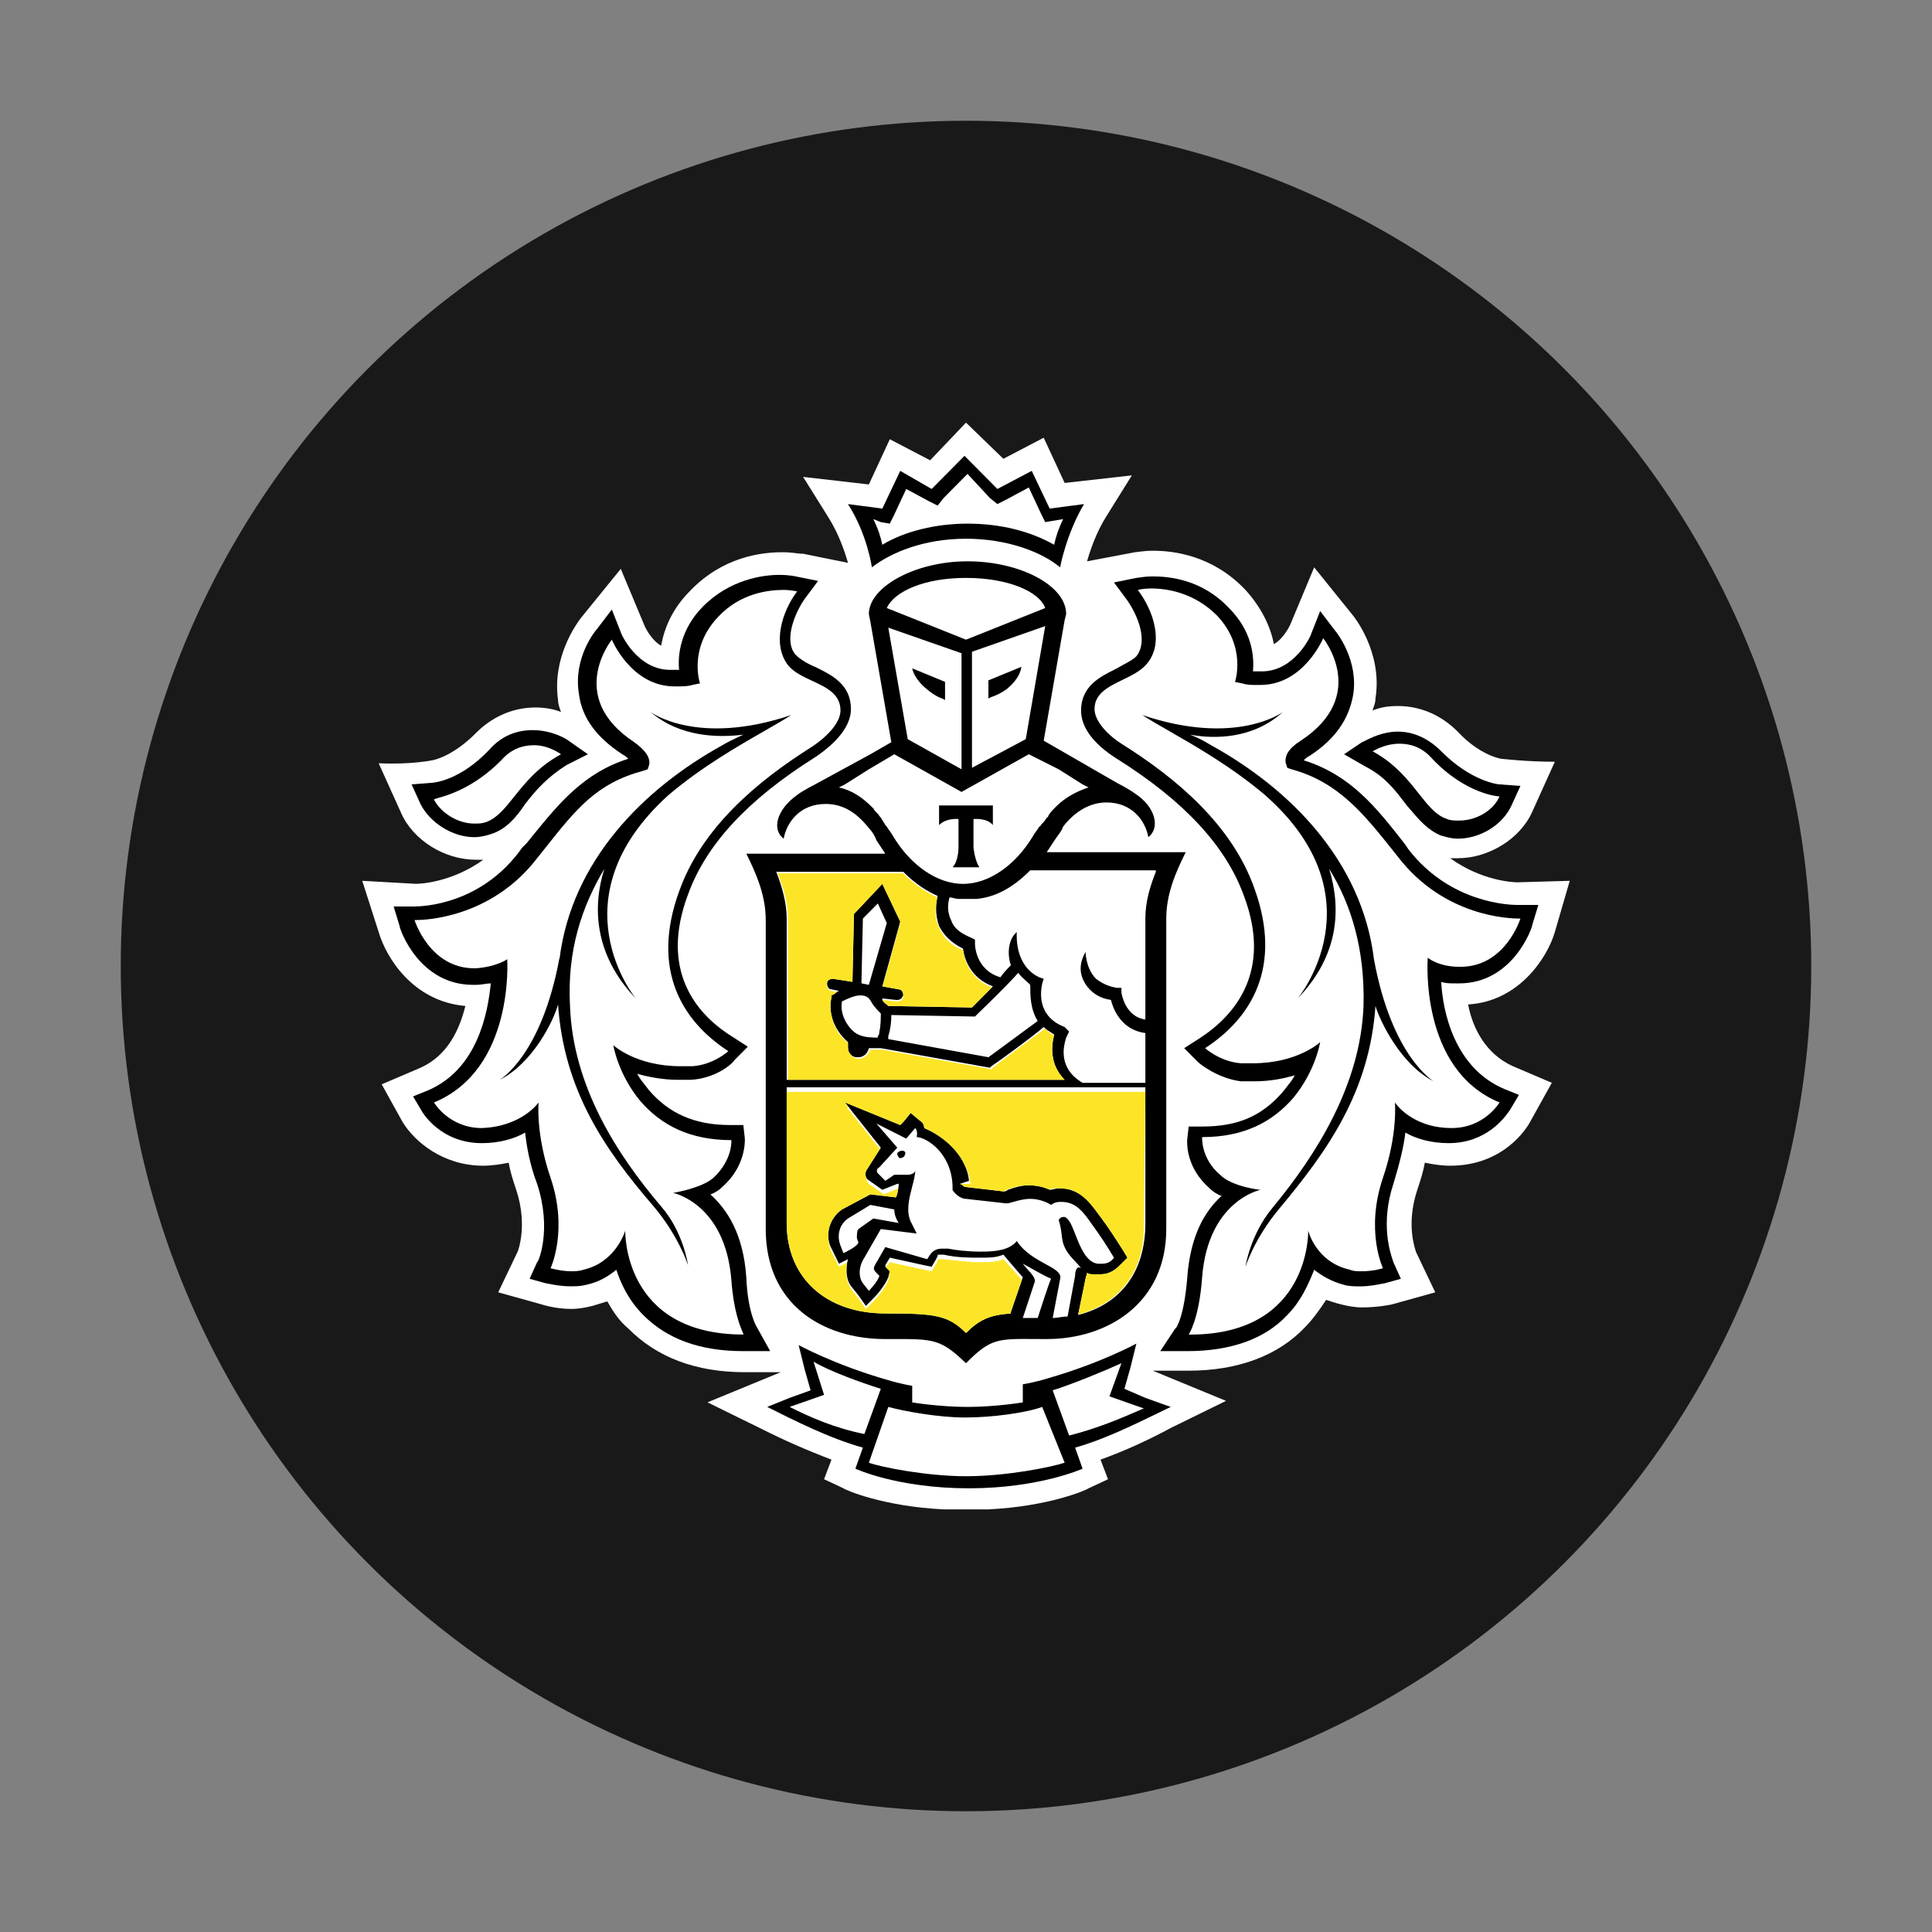 <svg width="32" height="32" viewBox="0 0 32 32" fill="none" xmlns="http://www.w3.org/2000/svg">
<rect x="0" y="0" width="32" height="32" fill="#808080" stroke="none"/>
<circle cx="16" cy="16" r="14" fill="#1A1919"/>
<path d="M25.753 15.438L26 14.589L25.134 14.614C25.059 14.614 24.54 14.589 24.02 14.215H24.144C24.663 14.215 25.183 13.89 25.381 13.441L25.753 12.617C25.282 12.617 24.861 12.567 24.861 12.567C24.861 12.567 24.515 12.517 24.144 12.118C23.871 11.843 23.525 11.694 23.154 11.694C22.98 11.694 22.856 11.718 22.733 11.768C22.757 11.694 22.782 11.644 22.782 11.569C22.906 10.795 22.411 10.196 22.411 10.196L21.767 9.397L21.371 10.345C21.371 10.345 21.272 10.57 21.099 10.67C21.049 10.395 20.901 10.071 20.629 9.771C20.084 9.197 19.441 9.122 19.094 9.122C18.945 9.122 18.822 9.147 18.797 9.147L18.005 9.297C18.055 9.122 18.154 8.822 18.327 8.548L18.747 7.874L17.634 7.999L17.287 7.25L16.619 7.599L16 7L15.406 7.624L14.738 7.275L14.391 8.024L13.302 7.899L13.723 8.573C13.896 8.847 13.995 9.147 14.045 9.322L13.302 9.172H13.277C13.228 9.172 13.129 9.147 12.955 9.147C12.609 9.147 11.965 9.222 11.421 9.796C11.124 10.096 11 10.42 10.95 10.695C10.777 10.595 10.678 10.37 10.678 10.37L10.282 9.422L9.614 10.245C9.54 10.345 9.144 10.895 9.243 11.594C9.243 11.668 9.267 11.718 9.292 11.793C9.168 11.743 9.02 11.718 8.871 11.718C8.5 11.718 8.153 11.868 7.881 12.143C7.485 12.542 7.163 12.592 7.163 12.592C7.163 12.592 6.817 12.667 6.272 12.642L6.644 13.466C6.842 13.915 7.361 14.24 7.881 14.24H8.005C7.485 14.614 6.965 14.639 6.891 14.639L6 14.589L6.272 15.438C6.396 15.863 6.842 16.587 7.708 16.662C7.609 17.061 7.411 17.485 6.965 17.685L6.322 17.96L6.668 18.584C6.866 18.909 7.337 19.308 8.005 19.308C8.153 19.308 8.302 19.283 8.426 19.258C8.45 19.408 8.5 19.558 8.55 19.707C8.748 20.306 8.574 20.731 8.574 20.731L8.252 21.405L8.97 21.605C8.97 21.605 9.193 21.68 9.465 21.68C9.589 21.68 9.713 21.655 9.812 21.63C9.886 21.605 9.985 21.58 10.059 21.555C10.158 21.73 10.257 21.879 10.406 22.004C10.876 22.479 11.52 22.728 12.337 22.728H12.931L11.718 23.227L12.634 23.677C12.98 23.852 13.376 24.026 13.772 24.176L13.649 24.501L13.97 24.651C13.995 24.675 14.614 24.95 15.629 25H16.371C17.386 24.95 18.005 24.675 18.03 24.651L18.352 24.501L18.228 24.176C18.648 24.026 19.069 23.827 19.391 23.652L20.307 23.203L19.094 22.703H19.688C20.505 22.703 21.173 22.453 21.619 21.979C21.743 21.854 21.866 21.68 21.965 21.53C22.04 21.555 22.114 21.58 22.213 21.605C22.312 21.63 22.436 21.655 22.559 21.655C22.832 21.655 23.055 21.605 23.055 21.605L23.772 21.405L23.451 20.731C23.451 20.706 23.277 20.306 23.475 19.707C23.525 19.558 23.574 19.408 23.599 19.258C23.723 19.283 23.871 19.308 24.02 19.308C24.886 19.308 25.282 18.709 25.356 18.559L25.703 17.935L25.059 17.66C24.614 17.46 24.391 17.036 24.317 16.637C25.158 16.587 25.629 15.863 25.753 15.438V15.438ZM16 9.571C15.307 9.571 14.787 9.796 14.688 10.071L16 10.595L17.312 10.071C17.213 9.796 16.693 9.571 16 9.571ZM16.025 23.477H16C15.579 23.477 15.01 23.402 14.738 23.302L14.391 24.226C14.614 24.301 15.356 24.451 16 24.451C16.644 24.451 17.411 24.301 17.609 24.226L17.287 23.302C17.015 23.402 16.445 23.477 16.025 23.477Z" fill="white"/>
<path fill-rule="evenodd" clip-rule="evenodd" d="M17.559 9.397C17.262 9.148 16.693 8.923 16 8.923C15.307 8.923 14.762 9.148 14.441 9.397C14.441 9.397 14.366 8.848 14.045 8.349L14.614 8.424L14.911 7.799L15.431 8.099L15.975 7.55L16.52 8.099L17.089 7.799L17.386 8.424L17.955 8.349C17.658 8.848 17.559 9.397 17.559 9.397ZM14.738 8.673L14.589 8.648L14.465 8.598C14.54 8.748 14.589 8.898 14.614 9.023C14.985 8.798 15.505 8.673 16.025 8.673C16.569 8.673 17.064 8.798 17.46 9.023C17.485 8.898 17.535 8.748 17.609 8.598L17.312 8.648L17.238 8.498L17.04 8.074L16.668 8.274L16.52 8.349L16.396 8.249L16.025 7.849L15.629 8.249L15.53 8.374L15.381 8.299L15.01 8.099L14.812 8.523L14.738 8.673Z" fill="black"/>
<path d="M20.059 12.343C21.371 13.067 22.559 14.265 22.757 15.888C23.055 17.511 23.747 17.91 23.747 17.91C23.203 17.636 22.856 16.912 22.782 16.662C22.683 18.085 21.99 19.059 21.198 20.008C20.777 20.507 20.629 20.981 20.629 20.981C20.629 20.981 20.703 20.457 21.074 20.008C21.817 19.109 22.535 17.96 22.584 16.662C22.609 15.738 22.386 14.989 22.015 14.39C22.213 15.039 22.188 15.813 21.495 16.537C21.495 16.537 22.881 14.865 20.951 13.167C20.402 12.703 19.816 12.367 19.372 12.112C19.195 12.011 19.041 11.922 18.921 11.844C20.48 12.368 21.247 11.794 21.247 11.794C20.753 12.243 20.109 12.243 19.713 12.168C19.837 12.218 19.936 12.268 20.059 12.343Z" fill="black"/>
<path fill-rule="evenodd" clip-rule="evenodd" d="M24.168 16.288C25.059 16.288 25.381 15.364 25.381 15.314L25.48 14.989H25.134C25.01 14.989 24.02 14.964 23.327 14.066L23.277 13.991L23.254 13.961C22.793 13.373 22.373 12.838 21.594 12.593C21.619 12.568 21.644 12.543 21.693 12.518C22.114 12.243 22.337 11.919 22.411 11.519C22.51 10.945 22.139 10.471 22.114 10.446L21.866 10.121L21.718 10.496C21.718 10.521 21.445 11.12 20.901 11.12H20.753C20.777 10.845 20.728 10.446 20.356 10.071C19.911 9.597 19.366 9.547 19.094 9.547C18.989 9.547 18.908 9.56 18.861 9.567C18.842 9.57 18.829 9.572 18.822 9.572L18.451 9.647L18.673 9.946C18.846 10.196 19.02 10.62 18.822 10.87C18.772 10.921 18.699 10.96 18.619 11.003C18.581 11.024 18.54 11.046 18.5 11.07L18.461 11.09C18.218 11.211 17.906 11.367 17.906 11.769C17.906 12.044 18.104 12.318 18.5 12.568C19.614 13.267 20.307 14.016 20.604 14.84C21.074 16.088 20.455 16.812 19.886 17.186L19.614 17.361L19.837 17.586C19.861 17.611 20.158 17.86 20.555 17.91H20.777C21.049 17.91 21.272 17.86 21.445 17.811C21.411 17.88 21.365 17.936 21.316 17.998C21.294 18.026 21.27 18.054 21.247 18.085C20.901 18.485 20.505 18.659 19.911 18.659H19.688L19.663 18.884L19.663 18.892C19.662 18.968 19.656 19.349 20.035 19.683C20.084 19.733 20.158 19.783 20.233 19.808C19.96 20.057 19.713 20.457 19.663 21.181C19.614 21.78 19.49 22.005 19.465 22.005L19.218 22.379H19.663C20.381 22.379 20.951 22.18 21.322 21.78C21.545 21.555 21.668 21.281 21.767 21.031C21.891 21.131 22.064 21.231 22.262 21.281C22.337 21.306 22.436 21.306 22.535 21.306C22.681 21.306 22.814 21.278 22.883 21.264C22.908 21.259 22.924 21.256 22.931 21.256L23.203 21.181L23.079 20.906C23.079 20.903 23.076 20.894 23.07 20.878C23.029 20.757 22.86 20.27 23.079 19.608C23.178 19.284 23.253 18.984 23.277 18.759C23.451 18.859 23.698 18.934 23.995 18.934C24.624 18.934 24.927 18.502 24.996 18.404C25.003 18.394 25.008 18.387 25.01 18.385L25.158 18.135L24.911 18.035C24.094 17.686 23.896 16.762 23.871 16.263C23.945 16.288 24.02 16.288 24.119 16.288H24.168ZM24.837 18.26C24.837 18.26 24.589 18.684 24.045 18.684C23.376 18.684 23.104 18.26 23.104 18.26C23.104 18.26 23.154 18.784 22.906 19.508C22.609 20.382 22.906 21.006 22.906 21.006C22.906 21.006 22.757 21.056 22.559 21.056C22.485 21.056 22.411 21.056 22.361 21.031C21.792 20.906 21.668 20.382 21.668 20.382C21.668 20.382 21.718 22.105 19.713 22.105H19.688C19.688 22.105 19.861 21.855 19.911 21.156C20.01 19.883 20.876 19.708 20.876 19.708C20.876 19.708 20.406 19.658 20.208 19.458C19.886 19.184 19.911 18.834 19.911 18.834C20.604 18.834 21.074 18.584 21.421 18.185C21.792 17.736 21.866 17.261 21.866 17.261C21.866 17.261 21.495 17.611 20.753 17.611H20.555C20.208 17.586 19.96 17.361 19.96 17.361C20.728 16.862 21.247 16.013 20.777 14.715C20.406 13.666 19.49 12.892 18.574 12.318C18.302 12.143 18.129 11.919 18.129 11.744C18.129 11.487 18.356 11.376 18.59 11.262C18.742 11.188 18.898 11.113 18.995 10.995C19.292 10.646 19.094 10.096 18.846 9.772C18.846 9.772 18.921 9.747 19.069 9.747C19.342 9.747 19.787 9.822 20.158 10.196C20.654 10.72 20.455 11.295 20.455 11.295L20.579 11.32C20.654 11.345 20.728 11.345 20.827 11.345H20.876C21.594 11.345 21.916 10.571 21.916 10.571C21.916 10.571 22.683 11.519 21.545 12.268C21.346 12.393 21.272 12.518 21.297 12.643L21.322 12.718L21.396 12.743C22.168 12.955 22.586 13.479 23.069 14.084L23.154 14.191C23.921 15.189 25.01 15.214 25.158 15.214H25.183C25.183 15.214 24.936 16.013 24.193 16.013H24.168C23.822 16.013 23.648 15.863 23.648 15.863C23.648 15.863 23.5 17.711 24.837 18.26Z" fill="black"/>
<path fill-rule="evenodd" clip-rule="evenodd" d="M23.262 13.29C23.101 13.079 22.929 12.854 22.609 12.693L22.262 12.493L22.559 12.293C22.565 12.293 22.581 12.285 22.605 12.272C22.695 12.226 22.902 12.118 23.154 12.118C23.426 12.118 23.673 12.243 23.871 12.443C24.366 12.942 24.812 12.992 24.837 12.992L25.183 13.017L25.035 13.342C24.886 13.666 24.515 13.891 24.144 13.891C24.061 13.891 23.997 13.874 23.92 13.854L23.902 13.849L23.871 13.841C23.653 13.753 23.512 13.587 23.363 13.413C23.343 13.389 23.323 13.365 23.302 13.342L23.262 13.29ZM23.723 12.568C23.549 12.368 23.352 12.318 23.178 12.318C22.965 12.318 22.797 12.41 22.746 12.438C22.732 12.446 22.727 12.448 22.733 12.443C23.104 12.644 23.319 12.916 23.5 13.145C23.656 13.343 23.787 13.508 23.97 13.566C24.02 13.591 24.094 13.591 24.168 13.591C24.465 13.591 24.738 13.417 24.837 13.192C24.837 13.192 24.292 13.167 23.723 12.568Z" fill="black"/>
<path d="M9.441 16.662C9.391 15.738 9.639 15.014 10.01 14.39C9.812 15.014 9.837 15.813 10.53 16.537C10.53 16.537 9.168 14.889 11.074 13.167C11.623 12.703 12.209 12.366 12.653 12.112C12.83 12.01 12.984 11.922 13.104 11.844C11.544 12.368 10.777 11.794 10.777 11.794C11.272 12.218 11.916 12.218 12.312 12.168C12.28 12.184 12.247 12.2 12.211 12.216C12.134 12.252 12.05 12.292 11.965 12.343C10.653 13.067 9.465 14.265 9.267 15.888V15.863C8.97 17.486 8.277 17.885 8.277 17.885C8.822 17.611 9.168 16.912 9.243 16.637C9.342 18.06 10.01 19.034 10.827 19.982C11.248 20.482 11.396 20.956 11.396 20.956C11.396 20.956 11.322 20.407 10.95 19.982C10.208 19.108 9.49 17.985 9.441 16.662Z" fill="black"/>
<path fill-rule="evenodd" clip-rule="evenodd" d="M12.361 21.156C12.386 21.755 12.535 21.98 12.535 21.98L12.757 22.379H12.312C11.594 22.379 11.05 22.179 10.653 21.78C10.406 21.53 10.282 21.256 10.208 21.031C10.084 21.131 9.936 21.231 9.713 21.28C9.614 21.305 9.54 21.305 9.441 21.305C9.294 21.305 9.161 21.278 9.092 21.264C9.068 21.259 9.051 21.256 9.045 21.256L8.772 21.181L8.896 20.906C8.921 20.906 9.144 20.357 8.896 19.608C8.772 19.283 8.723 18.984 8.698 18.759C8.525 18.859 8.277 18.934 7.98 18.934C7.287 18.934 6.99 18.41 6.99 18.41L6.842 18.16L7.089 18.06C7.906 17.71 8.079 16.787 8.129 16.288C8.094 16.288 8.06 16.293 8.023 16.299C7.98 16.305 7.934 16.312 7.881 16.312H7.832C6.941 16.312 6.619 15.389 6.619 15.339L6.52 15.014H6.866C6.99 15.014 7.98 14.989 8.648 14.041L8.723 13.966C8.757 13.924 8.79 13.883 8.824 13.841C9.256 13.31 9.671 12.799 10.406 12.568C10.381 12.543 10.356 12.518 10.307 12.493C9.886 12.218 9.639 11.894 9.589 11.494C9.49 10.895 9.861 10.446 9.886 10.421L10.134 10.096L10.282 10.47C10.282 10.495 10.554 11.095 11.099 11.095H11.248C11.223 10.845 11.272 10.421 11.643 10.046C12.089 9.597 12.634 9.522 12.906 9.522C13.079 9.522 13.178 9.547 13.178 9.547L13.55 9.622L13.327 9.921C13.153 10.171 12.98 10.62 13.178 10.845C13.252 10.92 13.376 10.995 13.5 11.045L13.539 11.064C13.783 11.186 14.094 11.341 14.094 11.744C14.094 12.018 13.871 12.293 13.5 12.543C12.386 13.242 11.693 13.991 11.396 14.815C10.926 16.063 11.52 16.787 12.114 17.161L12.386 17.336L12.163 17.561C12.139 17.611 11.866 17.86 11.445 17.885H11.223C10.975 17.885 10.728 17.835 10.554 17.785C10.589 17.854 10.635 17.911 10.684 17.973C10.707 18.001 10.729 18.029 10.752 18.06C11.074 18.434 11.495 18.634 12.089 18.634H12.312L12.337 18.859L12.337 18.863C12.338 18.914 12.347 19.321 11.965 19.658C11.916 19.708 11.842 19.758 11.767 19.783C12.04 20.032 12.312 20.432 12.361 21.156ZM10.356 20.382C10.356 20.382 10.307 22.104 12.312 22.104C12.318 22.104 12.312 22.091 12.299 22.061C12.26 21.968 12.151 21.716 12.114 21.206C12.015 19.932 11.149 19.758 11.149 19.758C11.149 19.758 11.619 19.683 11.817 19.508C12.139 19.208 12.114 18.884 12.114 18.884C11.421 18.884 10.95 18.634 10.604 18.235C10.233 17.785 10.158 17.311 10.158 17.311C10.158 17.311 10.53 17.66 11.272 17.66H11.47C11.817 17.636 12.064 17.411 12.064 17.411C11.297 16.912 10.777 16.063 11.248 14.765C11.619 13.716 12.535 12.942 13.45 12.368C13.748 12.168 13.921 11.944 13.921 11.769C13.921 11.495 13.691 11.388 13.455 11.278C13.304 11.208 13.151 11.137 13.054 11.02C12.782 10.67 12.955 10.121 13.203 9.796C13.203 9.796 13.104 9.771 12.98 9.771C12.733 9.771 12.262 9.821 11.891 10.221C11.396 10.745 11.594 11.319 11.594 11.319L11.47 11.344C11.396 11.369 11.297 11.369 11.223 11.369H11.173C10.455 11.369 10.134 10.595 10.134 10.595C10.134 10.595 9.366 11.544 10.505 12.293C10.678 12.418 10.777 12.543 10.752 12.668L10.728 12.742L10.653 12.767C9.881 12.974 9.55 13.391 9.021 14.058C8.98 14.11 8.939 14.162 8.896 14.215C8.129 15.214 7.015 15.239 6.891 15.239H6.866C6.866 15.239 7.114 16.038 7.856 16.038H7.881C8.228 16.013 8.401 15.888 8.401 15.888C8.401 15.888 8.525 17.71 7.188 18.26C7.188 18.26 7.436 18.684 7.98 18.684C8.648 18.659 8.921 18.26 8.921 18.26C8.921 18.26 8.871 18.784 9.119 19.508C9.416 20.382 9.119 21.006 9.119 21.006C9.119 21.006 9.292 21.056 9.465 21.056C9.515 21.056 9.589 21.056 9.663 21.031C10.208 20.906 10.356 20.382 10.356 20.382Z" fill="black"/>
<path fill-rule="evenodd" clip-rule="evenodd" d="M7.856 13.866C7.955 13.866 8.054 13.841 8.129 13.816C8.376 13.741 8.549 13.541 8.698 13.317C8.871 13.092 9.069 12.867 9.391 12.668L9.738 12.493L9.416 12.268C9.391 12.243 9.144 12.093 8.822 12.093C8.549 12.093 8.302 12.193 8.104 12.418C7.609 12.942 7.163 12.967 7.139 12.967L6.817 12.992L6.965 13.317C7.114 13.616 7.485 13.866 7.856 13.866ZM8.302 12.593C8.475 12.393 8.673 12.343 8.847 12.343C9.094 12.343 9.292 12.493 9.292 12.493C8.915 12.697 8.699 12.967 8.517 13.195C8.364 13.386 8.235 13.548 8.054 13.616C7.98 13.641 7.931 13.641 7.856 13.641C7.559 13.641 7.287 13.441 7.188 13.242C7.188 13.237 7.209 13.231 7.247 13.22C7.403 13.177 7.845 13.054 8.302 12.593Z" fill="black"/>
<path d="M15.356 11.419C15.505 11.544 15.604 11.569 15.604 11.569L15.653 11.594V11.294L15.11 11.07C15.113 11.092 15.142 11.246 15.356 11.419Z" fill="black"/>
<path d="M14.936 19.059C14.911 19.059 14.861 19.084 14.861 19.109C14.861 19.134 14.886 19.183 14.911 19.183C14.936 19.183 14.985 19.159 14.985 19.134C15.01 19.084 14.985 19.059 14.936 19.059Z" fill="black"/>
<path d="M15.554 13.341V13.666C15.678 13.541 15.876 13.566 15.876 13.566V14.04C15.876 14.04 15.876 14.265 15.777 14.365H16.223C16.148 14.265 16.124 14.04 16.124 14.04V13.566C16.124 13.566 16.346 13.541 16.445 13.666V13.341H15.554Z" fill="black"/>
<path d="M16.668 11.419C16.916 11.219 16.916 11.045 16.916 11.045L16.371 11.269V11.569L16.421 11.544C16.421 11.544 16.52 11.519 16.668 11.419Z" fill="black"/>
<path fill-rule="evenodd" clip-rule="evenodd" d="M17.659 10.171C17.659 9.696 16.891 9.297 16.025 9.297C15.159 9.297 14.391 9.721 14.391 10.171L14.416 10.296L14.763 12.293L14.416 12.493L13.5 12.992C13.5 12.992 13.302 13.092 13.203 13.167C12.857 13.416 12.782 13.741 12.98 13.891C13.03 13.616 13.253 13.316 13.674 13.316C13.97 13.316 14.193 13.466 14.391 13.716C14.441 13.766 14.49 13.841 14.515 13.916L14.664 14.14H12.362C12.535 14.49 12.683 14.839 12.683 15.239V20.357C12.683 21.605 13.624 22.179 14.664 22.179L14.788 22.179C15.468 22.178 15.579 22.177 16 22.579C16.402 22.173 16.522 22.174 17.122 22.178C17.188 22.179 17.259 22.179 17.337 22.179C18.352 22.179 19.317 21.58 19.317 20.357V15.214C19.317 14.814 19.465 14.465 19.639 14.115H17.337L17.485 13.891C17.5 13.868 17.515 13.848 17.529 13.829C17.562 13.784 17.592 13.743 17.609 13.691C17.782 13.466 18.03 13.291 18.327 13.291C18.748 13.291 18.971 13.591 19.02 13.866C19.218 13.716 19.144 13.366 18.797 13.142C18.698 13.067 18.5 12.967 18.5 12.967L17.287 12.268L17.634 10.271L17.659 10.171ZM14.713 10.396L15.926 10.82V12.742L15.035 12.243L14.713 10.396ZM14.961 14.44C15.159 14.64 15.357 14.764 15.53 14.839C15.505 14.939 15.48 15.139 15.555 15.339C15.629 15.488 15.753 15.613 15.951 15.713C15.975 15.913 16.099 16.212 16.446 16.337L16.099 16.687L14.713 16.662C14.706 16.654 14.696 16.647 14.685 16.638C14.661 16.619 14.631 16.597 14.614 16.562V16.537L14.837 16.562H14.862C14.911 16.562 14.936 16.537 14.961 16.487C14.961 16.437 14.936 16.387 14.886 16.387L14.614 16.337L14.911 15.264L14.614 14.64L14.144 15.139L14.119 16.262L13.797 16.212C13.748 16.212 13.698 16.237 13.698 16.287C13.698 16.337 13.723 16.387 13.773 16.387L13.896 16.412C13.847 16.437 13.822 16.462 13.822 16.462L13.773 16.487V16.512C13.698 16.837 13.871 17.111 14.045 17.261V17.311C14.045 17.361 14.045 17.411 14.069 17.436C14.094 17.486 14.144 17.511 14.193 17.511H14.218C14.292 17.511 14.367 17.461 14.391 17.361H14.589L16.396 17.685L16.421 17.66C16.57 17.561 17.114 17.161 17.287 17.011C17.324 17.048 17.36 17.071 17.406 17.1C17.422 17.111 17.441 17.123 17.461 17.136C17.411 17.336 17.386 17.635 17.634 17.885H13.03V15.214C13.03 14.964 12.956 14.69 12.857 14.44H14.961ZM16.78 17.211C16.619 17.329 16.458 17.448 16.372 17.511L14.713 17.211V17.161C14.738 17.086 14.763 16.961 14.763 16.812L16.149 16.837L16.174 16.812C16.177 16.808 16.19 16.795 16.21 16.776C16.326 16.664 16.677 16.325 16.866 16.113C16.899 16.162 16.942 16.2 16.988 16.241C17.013 16.263 17.039 16.286 17.064 16.312C17.064 16.487 17.064 16.712 17.188 16.911C17.102 16.974 16.941 17.093 16.78 17.211ZM14.441 16.612C14.49 16.687 14.54 16.737 14.589 16.787C14.589 16.861 14.589 16.986 14.565 17.086C14.565 17.111 14.565 17.136 14.54 17.161V17.186C14.466 17.186 14.317 17.186 14.218 17.136C14.094 17.086 13.896 16.837 13.946 16.587C13.995 16.562 14.144 16.487 14.243 16.487C14.342 16.487 14.391 16.512 14.441 16.612ZM14.268 16.287L14.292 15.214L14.54 14.964L14.688 15.289L14.391 16.312L14.268 16.287ZM16.941 21.83L17.139 21.23C17.156 21.177 17.086 21.098 17.017 21.021C16.99 20.99 16.962 20.96 16.941 20.931C16.976 20.948 17.029 20.978 17.088 21.012C17.198 21.074 17.331 21.148 17.411 21.18C17.386 21.206 17.188 21.83 17.188 21.83H16.941ZM17.807 21.131L17.683 21.805C17.646 21.805 17.603 21.811 17.56 21.817C17.516 21.823 17.473 21.83 17.436 21.83L17.56 21.18C17.584 21.082 17.47 21.02 17.319 20.938C17.163 20.853 16.967 20.746 16.842 20.556C16.718 20.706 16.495 20.731 16.248 20.731C16.025 20.731 15.827 20.706 15.703 20.681H15.604C15.53 20.681 15.456 20.706 15.406 20.781L15.357 20.856L14.664 20.656L14.49 20.956C14.466 21.006 14.466 21.031 14.515 21.081L14.565 21.131C14.54 21.23 14.391 21.38 14.391 21.38L14.292 21.255C14.218 21.155 14.218 20.981 14.317 20.831L14.589 20.357L15.183 20.431L15.084 20.232C15.004 20.054 15.059 19.846 15.107 19.66C15.134 19.558 15.159 19.462 15.159 19.383C15.159 19.433 15.084 19.458 15.035 19.458H14.812L14.664 19.558L14.54 19.433C14.515 19.408 14.515 19.358 14.565 19.333L14.862 19.009L14.515 18.609L15.01 18.859L15.159 18.684C15.208 18.734 15.183 18.834 15.183 18.834C15.332 18.834 15.753 19.083 15.777 19.633V19.707C15.802 19.758 15.901 19.857 16 19.857L16.669 19.932C16.698 19.932 16.739 19.921 16.788 19.906C16.864 19.885 16.96 19.857 17.064 19.857C17.164 19.857 17.287 19.882 17.411 19.957C17.411 19.957 17.461 19.907 17.56 19.907H17.584C17.826 19.907 17.953 20.088 18.085 20.277C18.115 20.32 18.146 20.364 18.178 20.407C18.302 20.581 18.451 20.831 18.451 20.831C18.401 20.906 18.327 20.931 18.253 20.931H18.178C17.991 20.902 17.895 20.66 17.814 20.454C17.757 20.307 17.706 20.178 17.634 20.157H17.609C17.56 20.157 17.535 20.207 17.535 20.207C17.567 20.305 17.576 20.38 17.584 20.447C17.594 20.534 17.603 20.608 17.659 20.706C17.702 20.78 17.763 20.845 17.816 20.901C17.853 20.94 17.886 20.975 17.906 21.006C17.832 20.956 17.807 21.056 17.807 21.131ZM14.193 20.506L14.218 20.581C14.193 20.656 13.97 20.756 13.97 20.756L13.921 20.631C13.871 20.506 13.871 20.307 14.045 20.182L14.416 19.957L14.812 20.032C14.812 20.157 14.886 20.257 14.886 20.257L14.466 20.182L14.218 20.357C14.193 20.382 14.193 20.456 14.193 20.506ZM17.857 21.78L17.98 21.18C17.98 21.168 17.987 21.149 17.993 21.131C17.999 21.112 18.005 21.093 18.005 21.081C18.03 21.106 18.079 21.106 18.104 21.106H18.228C18.401 21.106 18.5 21.006 18.574 20.931L18.674 20.831L18.599 20.706C18.599 20.706 18.426 20.431 18.302 20.257C18.29 20.244 18.277 20.226 18.265 20.207C18.253 20.188 18.24 20.169 18.228 20.157L18.194 20.111C18.053 19.918 17.88 19.683 17.56 19.683H17.535C17.51 19.683 17.485 19.689 17.461 19.695C17.436 19.701 17.411 19.707 17.386 19.707C17.287 19.658 17.164 19.633 17.04 19.633C16.909 19.633 16.797 19.672 16.721 19.698L16.693 19.707C16.669 19.733 16.644 19.733 16.619 19.733L15.975 19.658C15.975 19.658 15.951 19.633 15.901 19.608L16.05 19.558C16 19.083 15.555 18.784 15.307 18.684C15.307 18.634 15.282 18.584 15.233 18.559L15.084 18.434L14.961 18.584L14.911 18.634L13.995 18.26L14.589 19.009L14.367 19.358C14.292 19.458 14.367 19.533 14.367 19.533L14.614 19.707L14.862 19.608H14.886C14.886 19.658 14.862 19.807 14.837 19.832L14.416 19.782L13.946 20.032C13.698 20.207 13.674 20.506 13.773 20.681L13.896 20.931L14.045 20.856C13.995 21.031 14.02 21.23 14.119 21.33L14.218 21.455L14.342 21.63L14.49 21.48C14.54 21.43 14.664 21.28 14.713 21.155L14.738 21.056L14.664 20.981V20.956L14.738 20.831L15.307 20.956L15.431 20.981L15.505 20.856L15.53 20.806C15.53 20.794 15.53 20.787 15.533 20.784C15.536 20.781 15.542 20.781 15.555 20.781H15.629C15.852 20.831 16.05 20.831 16.223 20.831C16.396 20.831 16.495 20.831 16.619 20.781C16.619 20.781 16.916 21.131 16.941 21.155L16.743 21.73V21.755C16.396 21.78 16.223 21.855 16 22.079C15.703 21.78 15.48 21.755 14.664 21.755C13.698 21.755 13.03 21.18 13.03 20.257V18.01H18.971V20.257C18.971 21.081 18.55 21.605 17.857 21.78ZM19.144 14.44C19.045 14.69 18.971 14.939 18.971 15.214V16.887C18.624 16.837 18.574 16.437 18.574 16.437V16.362H18.5C18.352 16.337 18.253 16.287 18.154 16.212C17.98 16.038 17.98 15.763 17.98 15.763C17.98 15.767 17.976 15.776 17.968 15.79C17.929 15.867 17.817 16.084 18.005 16.337C18.104 16.462 18.228 16.537 18.401 16.562C18.451 16.762 18.599 17.061 18.971 17.111V17.935H17.931C17.509 17.689 17.625 17.303 17.653 17.207C17.657 17.196 17.659 17.189 17.659 17.186L17.708 17.086L17.634 17.011C17.158 16.829 17.242 16.395 17.26 16.303C17.262 16.295 17.263 16.289 17.263 16.287L17.287 16.212L17.213 16.187C16.814 15.998 16.838 15.516 16.841 15.446L16.842 15.438C16.718 15.538 16.669 15.763 16.743 15.988C16.693 16.038 16.619 16.113 16.57 16.187C16.149 16.063 16.149 15.638 16.149 15.638V15.563L16.099 15.538C15.926 15.463 15.802 15.389 15.753 15.239C15.678 15.089 15.703 14.939 15.728 14.864C15.753 14.864 15.777 14.87 15.802 14.877C15.827 14.883 15.852 14.889 15.876 14.889H16.174C16.446 14.864 16.743 14.739 17.064 14.415H19.144V14.44ZM17.535 12.742L17.931 12.992L18.03 13.042C17.807 13.117 17.634 13.217 17.485 13.366L17.461 13.391C17.436 13.416 17.386 13.466 17.362 13.516C17.362 13.516 17.362 13.541 17.337 13.541C17.312 13.591 17.287 13.616 17.238 13.666C17.238 13.666 17.238 13.691 17.213 13.691C17.201 13.716 17.182 13.741 17.164 13.766C17.145 13.791 17.126 13.816 17.114 13.841C16.817 14.34 16.372 14.64 15.951 14.64C15.53 14.64 15.084 14.34 14.787 13.841C14.775 13.816 14.756 13.791 14.738 13.766C14.719 13.741 14.701 13.716 14.688 13.691L14.664 13.666C14.651 13.641 14.639 13.622 14.626 13.604C14.614 13.585 14.602 13.566 14.589 13.541L14.565 13.516C14.552 13.491 14.534 13.472 14.515 13.454C14.496 13.435 14.478 13.416 14.466 13.391L14.441 13.366C14.292 13.217 14.119 13.092 13.896 13.042L13.995 12.992L14.391 12.742L14.812 12.493L15.926 13.117L17.04 12.493L17.535 12.742ZM16.99 12.243L16.099 12.717V10.795L17.312 10.37L16.99 12.243ZM16 10.595L14.688 10.071C14.812 9.796 15.307 9.572 16 9.572C16.693 9.572 17.213 9.796 17.312 10.071L16 10.595Z" fill="black"/>
<path fill-rule="evenodd" clip-rule="evenodd" d="M18.97 23.153L18.624 23.003L18.723 22.654L18.822 22.254C18.822 22.254 18.228 22.579 17.361 22.828C17.114 22.903 16.941 22.928 16.941 22.928V23.228C16.941 23.228 16.495 23.303 16.025 23.303C15.554 23.303 15.109 23.228 15.109 23.228V22.953C15.109 22.953 14.936 22.928 14.688 22.853C13.822 22.604 13.228 22.279 13.228 22.279L13.327 22.679L13.426 23.028L13.079 23.153L12.708 23.303C13.153 23.527 13.748 23.827 14.292 23.977L14.168 24.326C14.168 24.326 14.861 24.651 16.049 24.651C17.213 24.651 17.931 24.326 17.931 24.326L17.807 23.977C18.259 23.853 18.761 23.608 19.16 23.415C19.242 23.375 19.319 23.337 19.391 23.303L18.97 23.153ZM13.079 23.303L13.649 23.103L13.475 22.554C13.723 22.704 14.267 22.903 14.589 23.003L14.317 23.752C13.822 23.652 13.426 23.478 13.079 23.303ZM16 24.451C15.356 24.451 14.589 24.301 14.391 24.227L14.713 23.303C14.985 23.378 15.554 23.478 15.975 23.478H16C16.421 23.478 16.99 23.403 17.262 23.303L17.634 24.227C17.411 24.301 16.668 24.451 16 24.451ZM17.708 23.777L17.436 23.028C17.757 22.928 18.302 22.704 18.574 22.579L18.376 23.128L18.945 23.328L18.907 23.344C18.57 23.49 18.185 23.657 17.708 23.777Z" fill="black"/>
<path d="M15.525 14.862C15.353 14.787 15.156 14.663 14.96 14.465H12.881C12.98 14.714 13.054 14.964 13.054 15.239V17.885H17.634C17.392 17.641 17.41 17.35 17.457 17.15C17.398 17.123 17.355 17.08 17.312 17.036C17.139 17.161 16.569 17.585 16.445 17.685L16.421 17.71L14.614 17.386H14.416C14.391 17.461 14.317 17.536 14.242 17.536H14.218C14.176 17.536 14.134 17.518 14.107 17.482C14.092 17.47 14.079 17.454 14.069 17.436C14.045 17.411 14.045 17.361 14.045 17.311V17.27C13.924 17.183 13.816 17.033 13.781 16.853C13.752 16.749 13.745 16.634 13.773 16.512V16.487L13.822 16.462C13.822 16.462 13.836 16.448 13.864 16.431L13.772 16.412C13.723 16.412 13.698 16.362 13.698 16.312C13.698 16.308 13.698 16.305 13.699 16.301C13.698 16.296 13.698 16.292 13.698 16.287C13.698 16.237 13.748 16.212 13.797 16.212L14.119 16.262L14.144 15.139L14.614 14.64L14.911 15.264L14.907 15.28L14.911 15.289L14.62 16.338L14.886 16.387C14.936 16.387 14.961 16.437 14.961 16.487L14.959 16.491C14.96 16.498 14.96 16.505 14.96 16.512C14.96 16.562 14.911 16.587 14.861 16.587H14.836L14.614 16.562C14.631 16.597 14.661 16.619 14.685 16.638C14.696 16.647 14.706 16.654 14.713 16.662L16.099 16.687L16.428 16.355C16.095 16.227 15.975 15.934 15.95 15.738C15.752 15.663 15.629 15.538 15.554 15.364C15.478 15.209 15.49 15.054 15.511 14.946C15.515 14.914 15.52 14.886 15.525 14.862Z" fill="#FCE527"/>
<path d="M17.858 21.773L17.98 21.18C17.98 21.168 17.987 21.149 17.993 21.131C17.998 21.114 18.004 21.098 18.005 21.085C18.008 21.086 18.011 21.087 18.014 21.088C18.029 21.098 18.048 21.102 18.066 21.104C18.071 21.105 18.075 21.106 18.079 21.106H18.203L18.207 21.106H18.228C18.401 21.106 18.5 21.006 18.574 20.931L18.674 20.831L18.599 20.706C18.599 20.706 18.426 20.431 18.302 20.257C18.29 20.244 18.277 20.226 18.265 20.207C18.253 20.188 18.24 20.169 18.228 20.157L18.194 20.111C18.053 19.918 17.88 19.683 17.56 19.683H17.535L17.532 19.683H17.51C17.465 19.683 17.419 19.683 17.374 19.702C17.277 19.656 17.159 19.633 17.04 19.633C17.036 19.633 17.032 19.633 17.027 19.633C17.023 19.633 17.019 19.633 17.015 19.633C16.884 19.633 16.772 19.672 16.696 19.698C16.686 19.701 16.677 19.705 16.668 19.708C16.654 19.722 16.648 19.728 16.641 19.731C16.637 19.732 16.633 19.732 16.627 19.733C16.625 19.733 16.622 19.733 16.619 19.733L15.975 19.658C15.975 19.658 15.951 19.633 15.901 19.608H16.074C16.062 19.494 16.028 19.39 15.978 19.297C15.835 18.981 15.523 18.775 15.323 18.691C15.319 18.68 15.313 18.671 15.305 18.661C15.299 18.619 15.275 18.58 15.233 18.559L15.084 18.434L14.961 18.584L14.911 18.634L13.995 18.26L14.071 18.356L14.02 18.334L14.574 19.033L14.367 19.358C14.32 19.421 14.332 19.474 14.347 19.505C14.343 19.559 14.391 19.608 14.391 19.608L14.639 19.782L14.879 19.686C14.869 19.746 14.853 19.816 14.837 19.832L14.416 19.782L13.946 20.032C13.758 20.165 13.698 20.37 13.724 20.537C13.726 20.605 13.743 20.672 13.772 20.731L13.896 20.981L14.031 20.913C14.023 20.959 14.019 21.007 14.02 21.053C14.015 21.176 14.048 21.291 14.119 21.38L14.218 21.505L14.341 21.68L14.49 21.53C14.54 21.48 14.663 21.33 14.713 21.206L14.738 21.106L14.728 21.096L14.738 21.056L14.674 20.991L14.738 20.906L15.307 21.031L15.431 21.056L15.505 20.931L15.53 20.881C15.53 20.868 15.53 20.862 15.533 20.859C15.536 20.856 15.542 20.856 15.554 20.856H15.629C15.654 20.859 15.678 20.862 15.703 20.864C15.896 20.886 16.069 20.906 16.223 20.906C16.396 20.906 16.495 20.906 16.619 20.856C16.619 20.856 16.859 21.116 16.924 21.204L16.743 21.73V21.755C16.396 21.78 16.223 21.855 16 22.079C15.703 21.78 15.48 21.755 14.664 21.755C13.698 21.755 13.03 21.18 13.03 20.257V18.085H18.97L18.945 20.332C18.945 21.071 18.535 21.591 17.858 21.773Z" fill="#FCE527"/>
</svg>
